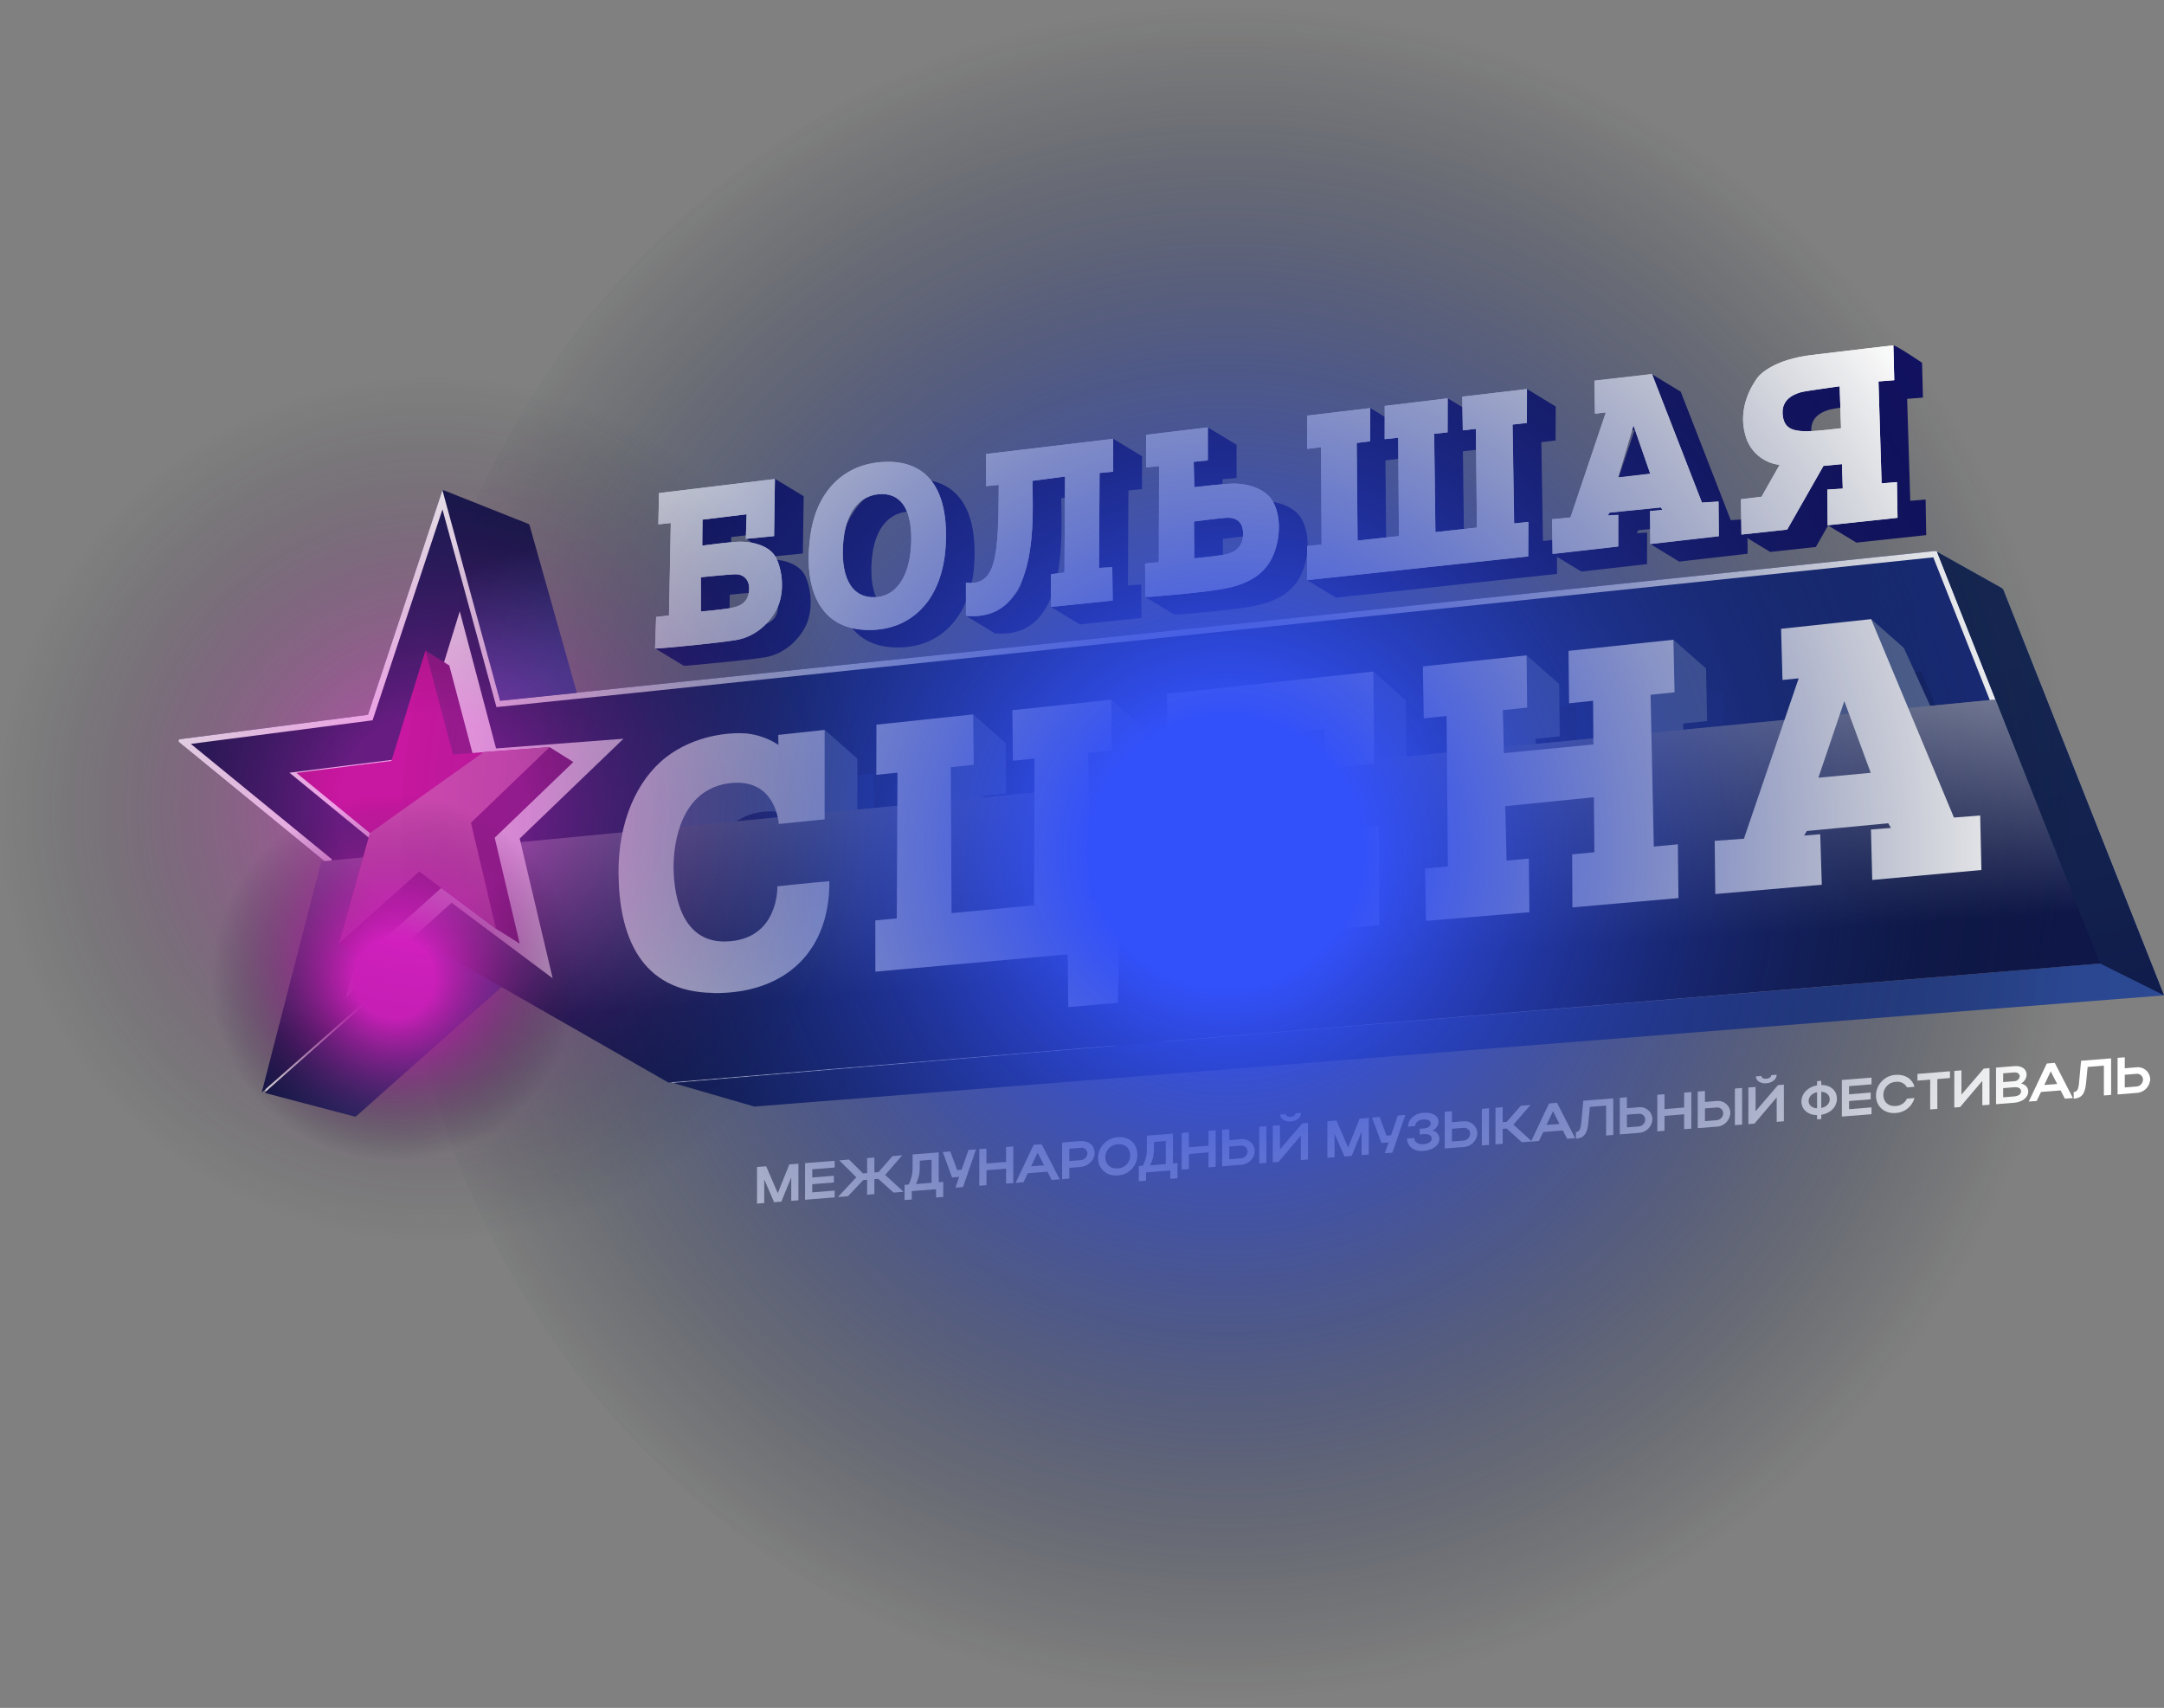 <?xml version="1.0" encoding="UTF-8"?> <svg xmlns="http://www.w3.org/2000/svg" width="645" height="509" viewBox="0 0 645 509" fill="none"><rect x="0" y="0" width="645" height="509" fill="#808080" stroke="none"/><path d="M577.538 164.488L577.442 164.436C577.225 164.285 576.963 164.212 576.699 164.228L178.295 205.782H178.235L172.21 206.412L149.34 208.765L132.199 146.033C132.096 146.058 132.001 146.109 131.925 146.182C131.848 146.255 131.791 146.347 131.762 146.449L109.694 213.024L53.603 220.303C53.512 220.321 53.427 220.363 53.359 220.426C53.29 220.489 53.241 220.57 53.216 220.66C53.191 220.749 53.192 220.844 53.219 220.933C53.245 221.022 53.296 221.102 53.366 221.164L96.879 256.782L79.07 325.115C79.013 325.266 79.013 325.432 79.07 325.583L128.786 281.721L200.274 322.645L200.741 322.771L626.104 287.153L577.538 164.488Z" fill="url(#paint0_linear_540_631)"></path><path d="M131.876 151.814L147.57 209.254L147.978 210.738L149.507 210.575L171.508 208.312L172.384 208.223L178.32 207.607H178.379H178.468L576.235 166.105L623.54 285.573L200.952 320.93L129.717 280.119L128.589 279.473L127.617 280.326L82.16 320.456L98.618 257.205L98.915 256.084L98.01 255.342L56.886 221.706L109.919 214.82L111.047 214.671L111.403 213.595L131.883 151.806M132.188 146.033C132.085 146.058 131.99 146.109 131.913 146.182C131.836 146.255 131.78 146.347 131.75 146.449L109.682 213.024L53.592 220.303C53.5 220.321 53.415 220.363 53.347 220.426C53.279 220.489 53.229 220.57 53.204 220.66C53.18 220.749 53.181 220.844 53.207 220.933C53.233 221.022 53.285 221.102 53.354 221.164L96.867 256.782L79.058 325.115C79.001 325.266 79.001 325.432 79.058 325.583L128.774 281.721L200.262 322.645L200.729 322.771L626.092 287.153L577.519 164.495L577.422 164.443C577.23 164.304 576.999 164.229 576.762 164.228H576.658L178.253 205.782H178.194L172.168 206.412L149.292 208.765L132.151 146.033H132.188Z" fill="white"></path><path d="M224.838 329.784L200.581 322.757L625.952 287.139L577.371 164.496L596.604 175.27C596.837 175.4 597.019 175.604 597.124 175.849L645 296.645L224.838 329.784Z" fill="url(#paint1_linear_540_631)"></path><path d="M171.945 206.495L157.847 156.556C157.82 156.453 157.767 156.358 157.693 156.281C157.619 156.204 157.526 156.148 157.424 156.118L132.328 146.138H132.276C132.147 146.102 132.012 146.102 131.883 146.138L149.031 208.877L171.945 206.495Z" fill="url(#paint2_linear_540_631)"></path><path d="M78.997 325.517C79.078 325.678 79.219 325.801 79.39 325.858H79.465L105.606 332.744H105.733C105.828 332.761 105.925 332.755 106.018 332.728C106.11 332.701 106.196 332.653 106.267 332.588L149.223 294.418L149.898 293.81V293.765L128.639 281.596L78.997 325.517Z" fill="url(#paint3_linear_540_631)"></path><path d="M235.259 347.029L231.824 355.607L228.366 347.578L225.643 347.8V358.708L227.787 358.538V351.503L230.733 358.293L232.885 358.122L235.838 350.887V357.892L237.975 357.721V346.813L235.259 347.029Z" fill="white"></path><path d="M248.783 347.951V345.947L239.953 346.652V357.56L248.783 356.855V354.822L242.098 355.364V352.93L248.546 352.41V350.407L242.098 350.926V348.492L248.783 347.951Z" fill="white"></path><path d="M263.84 350.167L268.908 344.312L266.006 344.55L261.836 349.336L260.612 349.433V344.973L258.46 345.151V349.611L257.228 349.707L253.058 345.581L250.157 345.819L255.232 350.865L249.756 356.756L252.739 356.511L257.295 351.696L258.46 351.599V356.059L260.612 355.881V351.429L261.792 351.332L266.333 355.428L269.309 355.183L263.84 350.167Z" fill="white"></path><path d="M279.8 352.339V343.435L272.008 344.058V348.109C272.035 349.827 271.622 351.524 270.806 353.036L269.619 353.133V357.652L271.764 357.481V354.988L279.006 354.409V356.895L281.15 356.724V352.228L279.8 352.339ZM277.663 352.51L273.018 352.881C273.77 351.369 274.157 349.702 274.146 348.013V345.92L277.663 345.638V352.51Z" fill="white"></path><path d="M288.668 342.723L286.635 348.593L285.284 348.704L283.251 343.161L280.995 343.339L283.778 350.915L285.893 350.744L284.787 353.965L287.043 353.779L290.909 342.545L288.668 342.723Z" fill="white"></path><path d="M299.878 341.841V346.285L294.024 346.753V342.315L291.887 342.479V353.387L294.024 353.216V348.764L299.878 348.289V352.749L302.023 352.578V341.67L299.878 341.841Z" fill="white"></path><path d="M310.467 340.995L308.085 341.188L302.72 352.526L305.079 352.333L306.348 349.662L312.21 349.195L313.472 351.658L315.869 351.473L310.467 340.995ZM307.335 347.592L309.272 343.503L311.216 347.273L307.335 347.592Z" fill="white"></path><path d="M322.042 340.064L316.581 340.509V351.417L318.718 351.246V348.063L322.042 347.796C324.269 347.625 326.265 345.8 326.265 343.596C326.265 341.273 324.335 339.886 322.042 340.071M322.042 345.755L318.718 346.022V342.349L322.042 342.082C322.293 342.032 322.552 342.038 322.8 342.099C323.049 342.16 323.281 342.275 323.48 342.436C323.679 342.596 323.84 342.799 323.952 343.029C324.064 343.259 324.124 343.511 324.127 343.767C324.092 344.299 323.858 344.799 323.472 345.167C323.086 345.535 322.576 345.745 322.042 345.755Z" fill="white"></path><path d="M333.16 338.941C331.578 339.027 330.089 339.714 328.998 340.862C327.906 342.009 327.295 343.531 327.29 345.115C327.29 348.365 329.813 350.584 333.16 350.309C334.738 350.24 336.229 349.563 337.319 348.419C338.409 347.275 339.014 345.753 339.007 344.173C339.007 340.752 336.499 338.667 333.16 338.934M333.16 348.224C330.985 348.395 329.449 347.044 329.449 344.937C329.435 343.929 329.815 342.956 330.508 342.224C331.201 341.492 332.152 341.06 333.16 341.019C335.386 340.841 336.87 342.192 336.87 344.343C336.884 345.348 336.503 346.317 335.809 347.043C335.115 347.769 334.163 348.193 333.16 348.224Z" fill="white"></path><path d="M349.615 346.738V337.834L341.824 338.457V342.509C341.85 344.229 341.43 345.926 340.607 347.436L339.435 347.525V352.051L341.579 351.881V349.41L348.821 348.831V351.324L350.966 351.153V346.627L349.615 346.738ZM347.471 346.916L342.826 347.287C343.582 345.777 343.968 344.109 343.954 342.42V340.327L347.471 340.045V346.916Z" fill="white"></path><path d="M360.207 337.002V341.447L354.352 341.914V337.469L352.215 337.64V348.548L354.352 348.377V343.918L360.207 343.45V347.91L362.344 347.739V336.831L360.207 337.002Z" fill="white"></path><path d="M375.329 335.795V346.74L377.466 346.569V335.609L375.329 335.795ZM369.831 339.505L366.403 339.78V336.507L364.266 336.678V347.586L369.831 347.141C370.925 347.111 371.965 346.662 372.738 345.888C373.512 345.113 373.958 344.072 373.986 342.978C373.967 342.467 373.842 341.967 373.617 341.508C373.392 341.05 373.074 340.644 372.682 340.316C372.29 339.989 371.834 339.747 371.342 339.608C370.851 339.468 370.336 339.433 369.831 339.505ZM369.831 345.219L366.403 345.501V341.709L369.831 341.434C370.08 341.396 370.334 341.412 370.576 341.48C370.818 341.549 371.043 341.669 371.234 341.833C371.426 341.996 371.58 342.199 371.686 342.427C371.792 342.656 371.848 342.904 371.849 343.156C371.84 343.693 371.626 344.205 371.251 344.589C370.875 344.973 370.367 345.198 369.831 345.219Z" fill="white"></path><path d="M386.146 331.817C386.146 332.373 385.538 332.811 384.714 332.87C383.89 332.93 383.23 332.588 383.23 332.039L381.597 332.173C381.597 333.657 383.26 334.347 384.699 334.228C386.465 334.087 387.786 332.989 387.786 331.676L386.146 331.817ZM388.179 334.785L381.501 342.547V335.327L379.356 335.49V346.398L381.085 346.264L387.719 338.451V345.73L389.864 345.559V334.651L388.179 334.785Z" fill="white"></path><path d="M405.253 333.39L401.81 341.975L398.36 333.946L395.637 334.161V345.069L397.774 344.891V337.871L400.727 344.661L402.886 344.49L405.832 337.256V344.253L407.977 344.075V333.167L405.253 333.39Z" fill="white"></path><path d="M416.633 332.463L414.607 338.332L413.256 338.436L411.223 332.893L408.96 333.079L411.75 340.647L413.872 340.477L412.752 343.697L415.015 343.519L418.881 332.277L416.633 332.463Z" fill="white"></path><path d="M426.974 336.885C427.49 336.679 427.934 336.325 428.251 335.869C428.567 335.412 428.743 334.873 428.755 334.318C428.755 332.492 426.9 331.424 424.118 331.646C421.647 331.847 419.665 333.642 419.665 335.765L421.802 335.587C421.802 334.54 422.782 333.731 424.132 333.628C425.483 333.524 426.418 333.939 426.418 334.748C426.418 335.683 425.75 336.232 424.081 336.321L423.138 336.403V338.087L424.095 338.006C425.861 337.865 426.722 338.369 426.722 339.304C426.722 340.239 425.795 340.892 424.266 341.011C422.737 341.13 421.52 340.395 421.52 339.141L419.376 339.312C419.376 341.634 421.476 343.229 424.192 343.022C427.093 342.792 429.015 341.345 429.015 339.393C429.011 338.803 428.804 338.232 428.428 337.776C428.052 337.321 427.531 337.009 426.952 336.893" fill="white"></path><path d="M441.674 330.473V341.373L443.819 341.21V330.295L441.674 330.473ZM436.176 334.183L432.755 334.458V331.156L430.61 331.326V342.286L436.176 341.841C437.268 341.809 438.308 341.362 439.082 340.589C439.855 339.817 440.305 338.778 440.338 337.686C440.312 337.177 440.181 336.679 439.953 336.223C439.726 335.767 439.407 335.363 439.016 335.036C438.625 334.709 438.172 334.465 437.683 334.321C437.194 334.177 436.681 334.135 436.176 334.198M436.176 339.919L432.755 340.194V336.409L436.176 336.135C436.424 336.096 436.679 336.112 436.921 336.181C437.163 336.249 437.388 336.37 437.579 336.533C437.771 336.696 437.925 336.899 438.031 337.128C438.137 337.356 438.193 337.604 438.194 337.856C438.187 338.393 437.973 338.907 437.597 339.291C437.222 339.675 436.713 339.9 436.176 339.919Z" fill="white"></path><path d="M456.411 340.033L451.105 335.173L456.181 329.304L453.279 329.541L449.102 334.327L447.885 334.431V329.971L445.74 330.142V341.05L447.885 340.879V336.427L449.057 336.323L453.598 340.419L456.329 340.204L456.574 340.189L456.411 340.033Z" fill="white"></path><path d="M464.082 328.671L461.693 328.864L456.41 340.061L456.328 340.224H456.566L458.695 340.046L459.964 337.375L465.819 336.907L467.088 339.378L469.477 339.193L464.082 328.671ZM460.944 335.268L462.88 331.179L464.824 334.963L460.944 335.268Z" fill="white"></path><path d="M471.909 328.045L471.293 334.813C471.1 336.601 470.722 337.291 469.713 337.373V339.361C472.169 339.168 473.126 337.877 473.423 334.479L473.868 329.893L478.721 329.507V338.412L480.851 338.241V327.333L471.909 328.045Z" fill="white"></path><path d="M488.352 329.998L484.924 330.273V326.993L482.794 327.179V338.079L488.352 337.634C489.446 337.606 490.487 337.159 491.262 336.386C492.036 335.613 492.485 334.572 492.515 333.479C492.495 332.968 492.368 332.467 492.142 332.008C491.917 331.549 491.598 331.143 491.205 330.815C490.813 330.487 490.357 330.245 489.865 330.104C489.374 329.963 488.858 329.927 488.352 329.998ZM488.352 335.719L484.924 335.994V332.21L488.352 331.935C488.601 331.897 488.855 331.912 489.097 331.981C489.339 332.05 489.564 332.17 489.755 332.333C489.947 332.497 490.101 332.7 490.207 332.928C490.313 333.156 490.369 333.405 490.37 333.657C490.361 334.193 490.147 334.706 489.771 335.09C489.396 335.473 488.888 335.699 488.352 335.719Z" fill="white"></path><path d="M501.97 325.631V330.075L496.123 330.543V326.106L493.979 326.276V337.184L496.123 337.006V332.554L501.97 332.086V336.539L504.115 336.368V325.46L501.97 325.631Z" fill="white"></path><path d="M517.1 324.424V335.325L519.245 335.154V324.246L517.1 324.424ZM511.595 328.134L508.174 328.409V325.144L506.029 325.315V336.222L511.595 335.777C512.687 335.746 513.725 335.298 514.498 334.525C515.27 333.753 515.718 332.714 515.75 331.622C515.73 331.112 515.603 330.611 515.378 330.152C515.153 329.694 514.835 329.287 514.444 328.959C514.053 328.631 513.597 328.388 513.106 328.246C512.616 328.104 512.101 328.066 511.595 328.134ZM511.595 333.855L508.174 334.13V330.346L511.595 330.071C511.844 330.033 512.098 330.048 512.341 330.117C512.584 330.186 512.808 330.306 513.001 330.469C513.193 330.632 513.348 330.835 513.454 331.063C513.561 331.292 513.618 331.54 513.62 331.793C513.613 332.331 513.398 332.846 513.021 333.23C512.644 333.614 512.133 333.838 511.595 333.855Z" fill="white"></path><path d="M527.914 320.435C527.914 320.999 527.305 321.436 526.482 321.503C525.658 321.57 524.998 321.214 524.998 320.672L523.365 320.798C523.365 322.282 525.027 322.98 526.467 322.854C528.24 322.72 529.554 321.615 529.554 320.309L527.914 320.435ZM529.947 323.403L523.269 331.172V323.937L521.124 324.108V335.016L522.927 334.867L529.561 327.054V334.333L531.698 334.162V323.254L529.947 323.403Z" fill="white"></path><path d="M542.85 323.351V322.119L541.596 322.223V323.455C538.888 323.907 536.929 325.881 536.929 328.285C536.929 330.69 538.903 332.315 541.596 332.344V333.598L542.85 333.495V332.248C545.581 331.795 547.51 329.896 547.51 327.44C547.51 324.983 545.581 323.351 542.85 323.351ZM541.596 330.311C540.112 330.23 539.073 329.376 539.073 328.13C539.073 326.883 540.097 325.814 541.596 325.495V330.311ZM542.85 330.215V325.384C544.394 325.458 545.366 326.341 545.366 327.61C545.366 328.879 544.394 329.888 542.85 330.207" fill="white"></path><path d="M557.821 323.159V321.155L548.983 321.86V332.768L557.821 332.063V330.03L551.128 330.572V328.138L557.576 327.626V325.615L551.128 326.134V323.7L557.821 323.159Z" fill="white"></path><path d="M565.056 329.629C562.89 329.799 561.346 328.449 561.346 326.341C561.332 325.334 561.712 324.36 562.405 323.628C563.098 322.896 564.049 322.464 565.056 322.423C565.717 322.319 566.394 322.421 566.993 322.718C567.593 323.014 568.085 323.49 568.403 324.078L570.629 323.893C569.961 321.503 567.772 320.123 565.019 320.338C563.439 320.425 561.952 321.113 560.862 322.261C559.772 323.409 559.162 324.929 559.157 326.512C559.157 329.762 561.68 331.981 565.019 331.706C566.305 331.652 567.54 331.191 568.547 330.392C569.555 329.592 570.284 328.493 570.629 327.254L568.403 327.432C568.092 328.063 567.617 328.599 567.029 328.984C566.44 329.369 565.759 329.589 565.056 329.621" fill="white"></path><path d="M571.517 320.053V322.064L575.308 321.76V330.65L577.438 330.479V321.59L581.2 321.278V319.274L571.517 320.053Z" fill="white"></path><path d="M591.28 318.467L584.631 326.229V319.001L582.494 319.172V330.08L584.216 329.939L590.849 322.133V329.405L592.994 329.234V318.326L591.28 318.467Z" fill="white"></path><path d="M602.385 322.898C602.866 322.651 603.274 322.28 603.566 321.824C603.858 321.368 604.024 320.842 604.047 320.301C604.047 318.565 602.563 317.563 600.337 317.741L594.935 318.179V329.087L600.337 328.649C602.756 328.456 604.536 327.098 604.536 325.273C604.536 324.078 603.713 323.232 602.392 322.898M597.064 319.878L600.337 319.611C601.301 319.537 602.006 320.004 602.006 320.806C601.948 321.205 601.747 321.571 601.44 321.833C601.133 322.095 600.74 322.236 600.337 322.23L597.064 322.49V319.878ZM600.337 326.764L597.064 327.031V324.301L600.337 324.033C601.62 323.937 602.392 324.36 602.392 325.243C602.392 326.126 601.583 326.668 600.337 326.764Z" fill="white"></path><path d="M612.445 316.769L610.063 316.961L604.698 328.3L607.065 328.114L608.342 325.436L614.189 324.968L615.458 327.432L617.847 327.253L612.445 316.769ZM609.314 323.365L611.228 319.284L613.172 323.054L609.314 323.365Z" fill="white"></path><path d="M620.288 316.143L619.657 322.91C619.479 324.698 619.093 325.388 618.084 325.463V327.444C620.548 327.251 621.49 325.96 621.794 322.561L622.239 317.975L627.085 317.582V326.487L629.229 326.316V315.423L620.288 316.143Z" fill="white"></path><path d="M636.726 318.097L633.306 318.371V315.106L631.161 315.27V326.178L636.726 325.725C637.818 325.699 638.857 325.255 639.63 324.484C640.404 323.714 640.852 322.676 640.882 321.584C640.863 321.074 640.737 320.573 640.512 320.113C640.288 319.654 639.969 319.247 639.578 318.919C639.186 318.59 638.73 318.347 638.239 318.206C637.748 318.064 637.233 318.027 636.726 318.097ZM636.726 323.818L633.306 324.092V320.308L636.726 320.034C636.975 319.994 637.23 320.009 637.473 320.077C637.716 320.145 637.941 320.265 638.133 320.429C638.324 320.592 638.478 320.796 638.584 321.025C638.69 321.254 638.745 321.503 638.745 321.755C638.736 322.292 638.521 322.805 638.146 323.188C637.771 323.572 637.263 323.797 636.726 323.818Z" fill="white"></path><path d="M226.61 308.599C204.668 308.147 198.725 290.902 198.673 272.833C198.673 257.614 204.283 244.933 213.224 238.173C221.706 231.762 232.146 230.857 237.37 231.391C240.686 231.796 243.861 232.976 246.638 234.834V231.866L260.477 230.471L260.284 257.125L246.601 258.386C246.601 258.386 245.985 244.777 232.458 246.068C217.016 247.552 215.45 264.753 215.191 268.938C214.931 273.123 214.693 293.625 230.565 293.284C246.438 292.942 246.007 276.959 246.007 276.959C246.007 276.959 255.26 276.017 261.516 275.564C261.568 295.985 248.567 309.074 226.64 308.622L226.61 308.599Z" fill="url(#paint4_linear_540_631)"></path><path d="M347.228 312.559L332.424 313.716L332.387 297.992L275.021 302.667L275.132 287.396L281.536 286.847L282.107 243.416L275.785 244.01L275.955 229.072L304.813 226.245L304.85 241.264L298.009 241.917L297.868 285.422L322.503 283.278L322.993 239.565L316.552 240.166L316.508 225.095L346.033 222.201L345.944 237.398L339.028 238.044L339.147 281.846L348.215 281.052L347.228 312.559Z" fill="url(#paint5_linear_540_631)"></path><path d="M425.335 290.04L362.418 295.412L362.381 279.896L368.978 279.31L369.297 235.233L362.693 235.827L362.648 220.563L424.17 214.479L424.244 241.993L409.493 243.247L409.463 231.575L385.688 233.734L385.703 247.017L409.5 244.998L409.537 260.321L385.718 262.666L385.725 277.804L410.405 275.592L410.45 261.946L425.446 260.596L425.335 290.04Z" fill="url(#paint6_linear_540_631)"></path><path d="M514.56 282.756L482.92 285.264L482.987 269.466L489.62 268.887L489.606 252.488L463.16 254.93L463.434 271.173L470.06 270.586L470.105 286.585L439.251 288.922L439.125 273.31L445.922 272.716L445.9 227.912L439.088 228.558L438.962 213.064L469.905 210.037L469.942 225.612L462.685 226.309L462.9 239.124L489.606 236.75L489.598 223.742L482.445 224.425L482.408 208.805L513.707 205.74L513.907 221.419L506.754 222.102L507.34 267.351L514.516 266.721L514.56 282.756Z" fill="url(#paint7_linear_540_631)"></path><path d="M604.699 258.903L596.878 259.437L572.681 200.074L545.826 202.783L546.116 218.054L550.947 217.608L534.191 265.262L525.487 265.818V281.676L557.261 279.175L556.92 264.112L552.126 264.468L552.928 263.117L577.222 261.01L577.964 262.42L572.028 262.828L572.28 277.869L604.833 275.205L604.699 258.903ZM556.571 247.23L564.481 224.472L572.161 245.895L556.571 247.23Z" fill="url(#paint8_linear_540_631)"></path><g opacity="0.47"><path d="M95.783 256.749L594.77 208.473L626.121 287.143L199.215 322.612L127.735 281.689L78.033 325.558L95.783 256.749Z" fill="url(#paint9_linear_540_631)"></path></g><path d="M222.261 304.481C200.319 304.213 194.227 287.021 194.064 268.945C193.901 253.733 199.444 241.007 208.326 234.165C216.748 227.688 227.188 226.693 232.412 227.183C235.733 227.56 238.918 228.714 241.71 230.552V227.584L245.821 217.507L255.527 226.07V252.724L241.851 254.096C241.851 254.096 241.109 240.495 227.611 241.905C212.177 243.508 210.76 260.73 210.545 264.908C210.329 269.086 210.248 289.603 226.127 289.12C242.007 288.638 241.435 272.684 241.435 272.684C241.435 272.684 241.799 263.097 247.216 262.585C248.774 262.437 255.527 271.26 256.929 271.148C257.152 291.569 244.263 304.77 222.306 304.503L222.261 304.481Z" fill="#586A97"></path><path d="M342.915 307.433L328.119 308.709L318.413 300.146L327.948 292.986L270.619 298.143L260.913 289.58L270.612 282.872L277.008 282.271L277.216 238.832L270.901 239.478L270.938 224.54L290.06 212.913L299.773 221.476L299.937 236.495L293.102 237.207L293.333 280.705L317.938 278.36L318.064 234.639L311.624 235.292L311.46 220.229L331.25 208.527L340.956 217.09L340.993 232.28L334.085 232.985L334.575 276.78L334.463 267.044L343.635 275.911L342.915 307.433Z" fill="#586A97"></path><path d="M420.828 284.257L357.956 290.149L348.25 281.586L357.785 274.633L364.382 273.988L364.33 229.918L357.726 230.571L357.562 215.3L409.319 200.141L419.025 208.704L419.337 236.218L404.593 237.591L394.879 229.028L404.466 225.919L380.707 228.286L380.833 241.561L394.902 230.779L404.615 239.342L404.778 254.665L380.981 257.21L381.115 272.348L405.772 269.929L405.706 256.283L410.981 246.243L420.687 254.806L420.828 284.257Z" fill="#586A97"></path><path d="M509.993 276.217L478.375 278.992L478.308 263.194L484.934 262.556L484.786 246.157L458.362 248.829L458.77 265.064L455.683 255.863L465.397 264.426L465.575 280.424L434.736 283.014L425.022 274.451L434.476 267.409L441.273 266.756L440.872 221.952L434.068 222.657L433.808 207.171L455.015 195.313L464.721 203.876L464.899 219.452L457.642 220.209L457.961 233.023L484.652 230.426L484.533 217.418L477.395 218.153L477.217 202.541L498.781 190.653L508.494 199.216L508.828 214.888L501.682 215.63L502.647 260.872L500.109 251.626L509.815 260.182L509.993 276.217Z" fill="#586A97"></path><path d="M599.926 251.61L590.213 243.047L567.448 193.079L557.742 184.516L540.616 195.958L541.039 211.214L545.862 210.732L529.537 258.526L520.833 259.157L511.298 266.451L521.011 275.014L552.763 272.239L552.288 257.183L547.502 257.576L548.296 256.226L572.568 253.918L573.354 255.313L567.455 255.773L558.12 262.251L567.833 270.814L600.364 267.846L599.926 251.61ZM551.694 240.346L559.434 217.521L567.292 238.877L551.694 240.346Z" fill="#586A97"></path><g style="mix-blend-mode:soft-light"><path d="M95.783 256.749L594.77 208.473L626.121 287.143L199.215 322.612L127.735 281.689L78.033 325.558L95.783 256.749Z" fill="url(#paint10_linear_540_631)"></path></g><path d="M212.557 295.918C190.607 295.651 184.523 278.458 184.359 260.382C184.189 245.17 189.732 232.445 198.614 225.61C207.043 219.125 217.476 218.131 222.7 218.62C226.024 218.997 229.211 220.151 232.005 221.989L231.968 219.021L245.792 217.537V244.191L232.124 245.571C232.124 245.571 231.382 231.97 217.877 233.372C202.443 234.975 201.033 252.197 200.81 256.375C200.588 260.553 200.521 281.07 216.393 280.588C232.265 280.105 231.701 264.152 231.701 264.152C231.701 264.152 240.947 263.128 247.195 262.616C247.417 283.036 234.528 296.237 212.579 295.97L212.557 295.918Z" fill="white"></path><path d="M333.201 298.863L318.412 300.146L318.234 284.423L260.912 289.58L260.897 274.316L267.294 273.708L267.502 230.269L261.187 230.922L261.231 215.977L290.059 212.913L290.23 227.932L283.389 228.644L283.619 272.142L308.224 269.797L308.351 226.076L301.917 226.729L301.746 211.666L331.25 208.527L331.279 223.717L324.378 224.422L324.861 268.216L333.928 267.348L333.201 298.863Z" fill="white"></path><path d="M411.117 275.694L348.252 281.586L348.074 266.078L354.671 265.432L354.626 221.355L348.022 222.008L347.852 206.745L409.322 200.141L409.626 227.655L394.882 229.028L394.755 217.356L371.003 219.723L371.122 232.998L394.904 230.779L395.075 246.102L371.27 248.647L371.411 263.785L396.069 261.366L395.995 247.72L410.984 246.243L411.117 275.694Z" fill="white"></path><path d="M500.279 267.654L468.668 270.429L468.594 254.631L475.22 253.993L475.072 237.594L448.648 240.266L449.056 256.501L455.682 255.863L455.861 271.861L425.022 274.451L424.769 258.846L431.559 258.193L431.158 213.389L424.354 214.094L424.102 198.608L455.015 195.313L455.185 210.889L447.936 211.645L448.255 224.46L474.938 221.863L474.827 208.855L467.681 209.597L467.511 193.978L498.78 190.653L499.114 206.325L491.968 207.067L492.933 252.309L500.108 251.626L500.279 267.654Z" fill="white"></path><path d="M590.213 243.047L582.392 243.648L557.705 184.516L530.873 187.395L531.289 202.651L536.112 202.169L519.787 249.963L511.083 250.594L511.254 266.451L543.005 263.676L542.538 248.62L537.744 249.021L538.538 247.663L562.81 245.355L563.597 246.75L557.66 247.21L558.039 262.251L590.577 259.283L590.213 243.047ZM541.981 231.783L549.721 208.958L557.579 230.314L541.981 231.783Z" fill="white"></path><g style="mix-blend-mode:soft-light"><path d="M164.727 291.565L134.6 269.051L103.131 297.197L115.189 253.973L86.279 230.288L123.633 225.605L137.034 182.182L147.853 223.053L185.838 220.166L154.903 249.907L164.727 291.565Z" fill="white"></path></g><path d="M154.901 281.233L147.807 276.78L132.069 264.166L108.212 285.507L101.119 281.055L117.354 252.746L95.435 234.789L123.751 231.234L126.815 193.873L133.909 198.325L142.116 229.305L163.806 222.664L170.899 227.116L147.451 249.659L154.901 281.233Z" fill="#6D1568"></path><path d="M147.807 276.78L124.974 259.714L101.118 281.055L110.26 248.294L88.348 230.337L116.656 226.782L126.815 193.873L135.021 224.846L163.805 222.664L140.357 245.207L147.807 276.78Z" fill="#BA1084"></path><path d="M147.809 276.782L124.977 259.715L101.12 281.056L110.262 248.295L144.136 224.156L163.807 222.665L140.359 245.208L147.809 276.782Z" fill="#C96BA4"></path><path d="M625.935 287.139L577.354 164.48L596.588 175.247C596.823 175.378 597.006 175.585 597.107 175.834L644.983 296.622L625.935 287.139Z" fill="url(#paint11_linear_540_631)"></path><path d="M464.111 160.772L464.074 171.041L398.167 178.12L389.611 172.911L398.204 167.954L402.5 167.487L402.322 138.496L398.189 139L398.226 129.087L408.429 121.622L416.978 126.823L416.94 136.73L412.941 137.212L413.201 166.315L425.533 164.979L425.303 135.661L421.274 136.091L421.318 126.185L431.514 118.706L440.062 123.915L440.025 134.051L436.025 134.489L436.396 163.792L448.759 162.441L448.484 133.005L444.574 133.457L444.403 123.425L455.14 115.945L463.696 121.154L463.659 131.276L459.414 131.758L459.882 161.232L464.111 160.772Z" fill="#111161"></path><path d="M545.861 133.692C543.094 133.462 540.059 133.069 539.866 128.298C539.673 123.527 544.459 122.31 545.587 122.013C546.715 121.716 556.881 120.299 556.881 120.299L557.289 132.802C557.289 132.802 548.629 133.922 545.861 133.692ZM573.947 148.867L569.376 149.245L568.441 118.867L573.146 118.503L572.894 108.114C572.894 108.114 565.043 102.824 564.338 102.92C560.917 103.314 557.578 109.895 548.488 111.016C537.513 112.359 533.165 116.588 532.223 117.969C531.28 119.349 526.353 126.213 528.72 134.731C529.304 137.102 530.599 139.237 532.433 140.849C534.266 142.46 536.55 143.472 538.975 143.747L533.588 153.238L527.459 153.98L519.052 159.3L527.607 164.494L541.239 163.01L552.057 144.021L557.563 143.495L557.801 150.789L553.208 151.086L544.741 156.517L553.297 161.712L574.125 159.485L573.947 148.867Z" fill="#111161"></path><path d="M225.77 186.521C222.476 187.018 217.452 187.463 217.452 187.463L217.497 177.245C217.497 177.245 224.761 176.503 227.425 176.37C230.393 176.214 231.811 178.18 231.877 180.317C232.018 185.193 228.531 186.105 225.778 186.521M240.099 171.843C238.073 167.31 231.766 166.59 228.828 166.649C225.889 166.708 217.897 167.814 217.897 167.814L217.957 160.067L231.12 158.472L222.327 160.609L230.876 165.803L239.298 164.957L239.543 147.891L230.994 142.696L205.023 152.083L204.808 161.403L208.518 161.017L207.984 188.576L204.148 188.999L195.243 193.221L203.791 198.416C203.791 198.416 204.801 198.416 207.502 198.141C210.203 197.866 222.023 196.842 227.9 195.915C233.777 194.987 238.207 190.617 240.195 186.461C242.184 182.306 242.095 176.34 240.069 171.799" fill="#111161"></path><path d="M372.696 170.633C369.401 171.13 364.533 171.59 364.533 171.59L364.474 160.623C364.474 160.623 371.241 159.732 373.905 159.524C377.883 159.205 379.099 161.587 379.099 164.259C379.099 169.141 375.441 170.195 372.696 170.633ZM388.071 154.864C385.778 150.449 379.515 149.232 375.99 149.336C373.022 149.41 364.541 150.412 364.541 150.412L364.355 142.843L368.57 142.435V132.566L360.022 127.372L350.16 134.83V144.535L354.034 144.164L353.952 172.785L349.871 173.185L341.382 177.927L349.938 183.121C351.105 183.143 352.273 183.083 353.432 182.943C356.119 182.691 367.798 181.756 373.653 180.628C381.504 179.144 385.577 175.73 387.64 171.612C389.755 167.368 390.905 160.318 388.078 154.864" fill="#111161"></path><path d="M280.081 167.655C279.613 177.487 275.206 183.661 268.156 183.171C260.602 182.645 258.94 173.963 259.994 165.415C261.018 157.015 265.411 152.37 271.585 152.451C277.135 152.518 280.6 157.111 280.103 167.655M273.425 142.857C260.951 142.805 252.121 150.759 250.088 164.539C248.055 178.318 251.327 192.091 266.086 192.922C279.918 193.708 289.378 184.091 290.373 168.16C291.449 150.774 284.667 142.931 273.425 142.857Z" fill="#111161"></path><path d="M302.54 150.101V140.507L331.843 130.786L340.399 135.98V145.76L336.34 146.161L336.177 174.447L340.132 174.217L340.258 184.175L321.833 186.082L313.285 180.888L321.848 176.332L325.848 175.85L326.041 147.23L316.305 148.513C316.372 158.902 318.724 190.869 296.478 188.732L287.93 183.537L296.515 178.877C305.649 180.005 306.221 170.9 306.302 149.745C305.115 149.849 302.511 150.109 302.511 150.109" fill="#111161"></path><path d="M490.831 147.554L495.439 132.023L500.44 146.441L490.831 147.554ZM520.816 154.707L515.867 155.019L500.96 116.745L492.404 111.551L483.804 118.726L483.959 128.566L487.21 128.165L476.665 159.486L471.182 160.013L462.774 165.148L471.33 170.342L490.905 168.116L490.942 158.714L487.796 158.893L488.36 158.017L503.631 156.481L504.106 157.223L500.396 157.564L491.936 162.172L500.492 167.367L520.898 165.029L520.816 154.707Z" fill="#111161"></path><path d="M455.563 155.562L455.526 165.84L389.611 172.911L389.648 162.745L393.945 162.278L393.767 133.294L389.641 133.799L389.678 123.885L408.429 121.622L408.392 131.528L404.385 132.01L404.652 161.105L416.978 159.77L416.755 130.452L412.726 130.882L412.763 120.976L431.514 118.706L431.477 128.849L427.477 129.28L427.848 158.583L440.211 157.232L439.936 127.803L436.018 128.248L435.847 118.216L455.14 115.945L455.103 126.067L450.859 126.556L451.326 156.023L455.563 155.562Z" fill="white"></path><path d="M453.317 117.992V124.455L450.675 124.752L449.043 124.937V126.584L449.51 156.051V158.039L451.484 157.824L453.71 157.587V164.213L391.424 170.891V164.376L394.102 164.087L395.735 163.909V162.269L395.564 133.285V131.252L393.546 131.497L391.453 131.749V125.494L406.576 123.668V129.916L404.164 130.213L402.554 130.406V132.031L402.814 161.126V163.13L404.81 162.914L417.135 161.571L418.768 161.393V159.753L418.545 130.436V128.44L416.549 128.647L414.538 128.863V122.585L429.661 120.76V127.223L427.271 127.475L425.631 127.653V129.308L426.002 158.611V160.607L427.984 160.392L440.346 159.041L441.978 158.863V157.223L441.704 127.787V125.776L439.708 125.998L437.778 126.221L437.667 119.825L453.294 117.992M455.12 115.951L435.827 118.222L435.998 128.254L439.915 127.801L440.19 157.238L427.828 158.588L427.449 129.285L431.456 128.848V118.712L412.705 120.982V130.881L416.727 130.45L416.957 159.768L404.624 161.111L404.365 132.009L408.364 131.526V121.62L389.613 123.846L389.576 133.76L393.709 133.255L393.887 162.247L389.591 162.714L389.554 172.873L455.461 165.801L455.506 155.531L451.269 155.984L450.801 126.518L455.046 126.035L455.083 115.914L455.12 115.951Z" fill="white"></path><path d="M537.314 128.485C534.546 128.262 531.511 127.862 531.311 123.091C531.11 118.319 535.904 117.11 537.032 116.806C538.16 116.501 548.325 115.099 548.325 115.099L548.741 127.602C548.741 127.602 540.081 128.715 537.314 128.485ZM565.4 143.66L560.829 144.038L559.894 113.659L564.598 113.296L564.338 102.907C564.338 102.907 550.908 104.451 539.933 105.794C528.958 107.137 524.61 111.366 523.675 112.754C522.74 114.142 517.806 120.991 520.173 129.517C520.756 131.886 522.05 134.02 523.882 135.632C525.714 137.244 527.996 138.256 530.42 138.532L525.04 148.023L518.911 148.765L519.052 159.294L532.691 157.81L543.502 138.829L549.008 138.302L549.253 145.596L544.652 145.893L544.741 156.527L565.578 154.3L565.4 143.66Z" fill="white"></path><path d="M562.58 104.96L562.743 111.639L559.775 111.876L558.046 112.01L558.105 113.739L559.04 144.117L559.1 146.024L560.999 145.869L563.641 145.646L563.76 152.703L546.559 154.521L546.507 147.605L549.386 147.419L551.145 147.301L551.086 145.55L550.848 138.255L550.782 136.326L548.86 136.504L543.354 137.038L542.411 137.127L541.951 137.944L531.563 156.124L520.833 157.289L520.737 150.388L525.241 149.868L526.153 149.757L526.606 148.955L531.993 139.465L533.425 136.942L530.524 136.764C528.477 136.507 526.556 135.633 525.017 134.259C523.479 132.884 522.394 131.074 521.909 129.069C520.967 125.67 520.744 120.291 525.063 113.961L525.167 113.813C525.263 113.664 526.198 112.329 528.877 110.897C532.392 109.122 536.207 108.018 540.126 107.639C548.496 106.608 558.41 105.457 562.55 104.983M538.197 130.353C541.662 130.353 548.644 129.455 548.941 129.418L550.574 129.21L550.522 127.563L550.114 115.059L550.047 113.041L548.051 113.323C546.337 113.56 537.714 114.763 536.542 115.074C530.19 116.744 529.403 120.87 529.5 123.177C529.767 129.692 534.761 130.108 537.165 130.308C537.469 130.308 537.811 130.345 538.226 130.345M564.338 102.942C564.338 102.942 550.908 104.485 539.933 105.828C528.958 107.172 524.61 111.401 523.675 112.789C522.74 114.176 517.806 121.025 520.173 129.551C520.756 131.921 522.05 134.055 523.882 135.667C525.714 137.278 527.996 138.291 530.42 138.567L525.04 148.058L518.911 148.8L519.052 159.329L532.691 157.845L543.502 138.864L549.008 138.337L549.253 145.631L544.652 145.928L544.741 156.561L565.578 154.335L565.4 143.687L560.829 144.065L559.894 113.687L564.598 113.323L564.338 102.935V102.942ZM538.226 128.535C537.878 128.535 537.573 128.535 537.314 128.535C534.546 128.312 531.511 127.911 531.311 123.14C531.11 118.369 535.904 117.159 537.032 116.855C538.16 116.551 548.325 115.148 548.325 115.148L548.741 127.652C548.741 127.652 541.617 128.572 538.226 128.572V128.535Z" fill="white"></path><path d="M217.207 181.31C213.905 181.815 208.889 182.253 208.889 182.253V172.035C208.889 172.035 216.154 171.293 218.818 171.159C221.83 171.003 223.203 172.97 223.27 175.107C223.411 179.982 219.916 180.902 217.17 181.31H217.207ZM231.521 166.64C229.503 162.099 223.196 161.379 220.257 161.446C217.319 161.513 209.32 162.611 209.32 162.611L209.386 154.864L222.543 153.269L222.305 160.615L230.727 159.769L230.972 142.739L196.43 146.947L196.223 156.267L199.933 155.881L199.399 183.44L195.562 183.863L195.243 193.294C195.243 193.294 196.245 193.257 198.953 193.019C201.662 192.782 213.467 191.713 219.352 190.756C225.236 189.799 229.659 185.458 231.64 181.295C233.621 177.132 233.54 171.181 231.514 166.64H231.521Z" fill="white"></path><path d="M229.139 144.817L228.946 158.174L224.197 158.648L224.368 153.38L224.442 151.265L222.342 151.518L209.179 153.068L207.598 153.254V154.849L207.539 162.596V164.689L209.616 164.414C209.691 164.414 217.556 163.353 220.368 163.264H220.821C222.031 163.264 228.182 163.457 229.918 167.352C231.744 171.449 231.803 176.851 230.067 180.494C228.471 183.826 224.657 188.033 219.114 188.938C213.571 189.844 202.871 190.823 199.339 191.164L198.849 191.209L197.195 191.35L197.395 185.495L199.673 185.243L201.261 185.072V183.477L201.795 155.918V153.862L199.755 154.078L198.07 154.256L198.204 148.564L229.11 144.817M207.079 184.234L209.06 184.063C209.268 184.063 214.172 183.61 217.489 183.106C219.433 182.816 225.333 181.926 225.132 175.055C225.146 174.281 225 173.514 224.703 172.799C224.407 172.085 223.966 171.439 223.409 170.902C222.852 170.365 222.191 169.949 221.466 169.679C220.741 169.409 219.968 169.292 219.196 169.334H218.78C216.102 169.467 209.06 170.187 208.756 170.217L207.138 170.38V172.012L207.093 182.23V184.234M231.002 142.769L196.43 146.947L196.223 156.267L199.933 155.881L199.399 183.44L195.562 183.863L195.243 193.294C195.243 193.294 196.245 193.257 198.953 193.019C201.662 192.782 213.467 191.713 219.352 190.756C225.236 189.799 229.659 185.458 231.64 181.295C233.621 177.132 233.54 171.181 231.514 166.64C229.599 162.351 223.863 161.446 220.762 161.446H220.25C217.282 161.55 209.312 162.611 209.312 162.611L209.379 154.864L222.535 153.269L222.298 160.615L230.72 159.769L230.965 142.739L231.002 142.769ZM208.919 182.253V172.035C208.919 172.035 216.183 171.293 218.847 171.159H219.174C219.711 171.12 220.25 171.195 220.757 171.378C221.264 171.561 221.726 171.848 222.115 172.22C222.504 172.593 222.81 173.043 223.014 173.542C223.218 174.04 223.315 174.576 223.299 175.114C223.44 179.989 219.945 180.909 217.2 181.318C213.898 181.822 208.882 182.26 208.882 182.26L208.919 182.253Z" fill="white"></path><path d="M364.132 165.423C360.83 165.92 355.969 166.38 355.969 166.38L355.903 155.413C355.903 155.413 362.67 154.522 365.334 154.314C369.311 154.003 370.565 156.385 370.528 159.049C370.528 163.931 366.87 164.985 364.124 165.423H364.132ZM379.499 149.655C377.214 145.247 370.944 144.03 367.426 144.126C364.458 144.208 355.969 145.21 355.969 145.21L355.784 137.641L359.999 137.225V127.356L341.589 129.583V139.288L345.462 138.925L345.381 167.545L341.292 167.938L341.359 177.889C342.527 177.91 343.694 177.851 344.854 177.711C347.547 177.466 359.227 176.524 365.082 175.403C372.932 173.919 376.999 170.506 379.061 166.38C381.176 162.136 382.326 155.086 379.499 149.632V149.655Z" fill="white"></path><path d="M358.196 129.407V135.581L355.614 135.841L353.937 136.004L353.982 137.688L354.167 145.257L354.219 147.246L356.193 147.008C356.274 147.008 364.659 146.021 367.487 145.94H367.828C369.774 145.952 371.703 146.306 373.527 146.986C375.367 147.577 376.923 148.827 377.897 150.496C380.383 155.282 379.381 161.678 377.445 165.596C375.359 169.774 371.204 172.408 364.741 173.647C359.673 174.619 350.093 175.458 346.005 175.814L344.699 175.933L343.17 176.051L343.126 169.611L345.582 169.395L347.222 169.232V167.592L347.303 138.972V136.976L345.307 137.161L343.43 137.34V131.24L358.211 129.429M354.152 168.394L356.126 168.208C356.326 168.208 361.09 167.741 364.4 167.243C369.646 166.449 372.325 163.711 372.347 159.081C372.397 158.191 372.269 157.3 371.97 156.46C371.67 155.62 371.205 154.848 370.603 154.191C369.993 153.611 369.271 153.161 368.481 152.869C367.692 152.577 366.851 152.449 366.01 152.492C365.743 152.492 365.461 152.492 365.179 152.529C362.5 152.737 355.933 153.597 355.651 153.635L354.063 153.842V155.445L354.13 166.405V168.386M360.014 127.374L341.604 129.6V139.306L345.478 138.942L345.396 167.563L341.308 167.956L341.374 177.906H341.723C342.176 177.906 343.133 177.906 344.869 177.721C347.563 177.476 359.243 176.534 365.097 175.413C372.948 173.929 377.014 170.516 379.077 166.39C381.192 162.146 382.342 155.096 379.515 149.642C377.289 145.391 371.412 144.107 367.835 144.107H367.442C364.474 144.188 355.985 145.19 355.985 145.19L355.8 137.621L360.014 137.206V127.337V127.374ZM355.933 166.398L355.866 155.43C355.866 155.43 362.634 154.54 365.298 154.332C365.535 154.332 365.765 154.332 365.988 154.332C369.423 154.332 370.529 156.558 370.514 159.096C370.514 163.979 366.856 165.032 364.11 165.47C360.808 165.967 355.948 166.427 355.948 166.427L355.933 166.398Z" fill="white"></path><path d="M271.526 162.453C271.058 172.277 266.658 178.451 259.601 177.961C252.055 177.434 250.385 168.753 251.439 160.212C252.455 151.812 256.848 147.16 263.029 147.241C268.572 147.315 272.045 151.909 271.54 162.453H271.526ZM264.892 137.647C252.418 137.602 243.581 145.549 241.555 159.329C239.529 173.108 242.794 186.881 257.553 187.719C271.385 188.498 280.846 178.889 281.832 162.95C282.916 145.572 276.134 137.721 264.892 137.647Z" fill="white"></path><path d="M264.78 139.467H264.883C269.336 139.467 272.912 140.855 275.428 143.534C279.034 147.385 280.577 153.885 280.021 162.826C279.138 177.081 271.116 185.933 259.11 185.933C258.628 185.933 258.138 185.933 257.626 185.896C252.989 185.629 249.382 183.96 246.904 180.917C243.194 176.406 241.955 168.829 243.32 159.584C244.24 153.291 246.718 148.127 250.473 144.654C254.228 141.181 259.088 139.46 264.75 139.46M260.379 179.782C267.866 179.782 272.831 173.17 273.343 162.515C273.654 155.881 272.46 151.08 269.796 148.245C268.929 147.327 267.88 146.601 266.716 146.113C265.551 145.625 264.298 145.385 263.036 145.411H262.85C255.675 145.411 250.725 150.857 249.62 159.977C249.123 164.118 248.878 171.746 252.588 176.302C253.427 177.341 254.477 178.188 255.67 178.789C256.863 179.389 258.17 179.727 259.504 179.782C259.808 179.782 260.112 179.782 260.409 179.782M264.809 137.627C252.395 137.627 243.602 145.574 241.584 159.309C239.565 173.044 242.823 186.861 257.582 187.699C258.101 187.699 258.628 187.744 259.14 187.744C272.118 187.744 280.911 178.261 281.861 162.93C282.945 145.552 276.162 137.701 264.921 137.627H264.809ZM260.409 177.971C260.149 177.971 259.897 177.971 259.667 177.971C252.12 177.444 250.451 168.763 251.505 160.222C252.514 151.889 256.84 147.251 262.932 147.251H263.095C268.638 147.325 272.111 151.919 271.606 162.463C271.161 171.924 267.058 178.001 260.476 178.001L260.409 177.971Z" fill="white"></path><path d="M293.951 144.907V135.313L331.794 130.794V140.581L327.735 140.975L327.572 169.268L331.527 169.038L331.646 178.989L313.258 180.896V171.116L317.265 170.641L317.451 142.021L307.738 143.297C307.812 153.686 310.164 185.652 287.918 183.523V173.654C297.052 174.782 297.624 165.684 297.698 144.522C296.518 144.625 293.906 144.893 293.906 144.893L293.951 144.907Z" fill="white"></path><path d="M329.997 132.815V138.915L327.571 139.152L325.939 139.308V140.948L325.783 169.234V171.171L327.712 171.059L329.767 170.941L329.849 177.337L315.112 178.866V172.722L317.524 172.432L319.112 172.247V170.644L319.305 142.024V139.946L317.242 140.213L307.506 141.497L305.919 141.705V143.307C305.919 144.049 305.919 144.925 305.919 145.89C306.089 154.609 306.408 170.837 299.24 178.131C298.029 179.359 296.573 180.32 294.968 180.953C293.363 181.585 291.644 181.875 289.92 181.804H289.675V175.549C299.322 175.244 299.396 162.979 299.47 144.524V142.536L297.489 142.714L295.678 142.884V136.904L329.908 132.815M331.726 130.774L293.883 135.293V144.888C293.883 144.888 296.495 144.621 297.674 144.517C297.6 164.552 297.088 173.746 289.319 173.746C288.843 173.741 288.367 173.709 287.895 173.649V183.518C288.637 183.585 289.297 183.622 289.957 183.622C309.992 183.622 307.766 153.325 307.714 143.293L317.45 142.016L317.264 170.636L313.257 171.111V180.876L331.645 178.969L331.526 169.019L327.571 169.249L327.734 140.955L331.793 140.562V130.774H331.726Z" fill="white"></path><path d="M482.275 142.355L486.883 126.817L491.884 141.242L482.275 142.355ZM512.261 149.501L507.319 149.813L492.404 111.517L475.255 113.483L475.404 123.322L478.654 122.929L468.11 154.25L462.626 154.777L462.774 165.114L482.349 162.888V153.486L479.203 153.664L479.774 152.796L495.045 151.26L495.528 152.002L491.818 152.351L491.914 162.16L512.327 159.83L512.261 149.501Z" fill="white"></path><path d="M491.227 113.502L505.63 150.47L506.112 151.702L507.433 151.62L510.476 151.435L510.557 158.195L493.772 160.117L493.713 153.98L495.731 153.795L498.774 153.513L497.075 150.975L496.592 150.233L495.984 149.327L494.908 149.439L479.629 150.967L478.769 151.056L478.294 151.798L477.722 152.667L475.771 155.635L479.347 155.427L480.572 155.36V161.222L464.588 163.04L464.492 156.362L468.313 155.991L469.478 155.88L469.857 154.767L480.401 123.445L481.321 120.715L478.464 121.063L477.21 121.219L477.114 115.038L491.212 113.42M479.748 144.386L482.471 144.074L492.118 142.953L494.344 142.694L493.602 140.557L488.6 126.139L486.753 120.811L485.15 126.221L480.542 141.751L479.763 144.386M492.377 111.454L475.229 113.42L475.377 123.26L478.628 122.867L468.083 154.188L462.6 154.715L462.748 165.051L482.323 162.825V153.423L479.177 153.602L479.748 152.733L495.019 151.197L495.501 151.939L491.791 152.288L491.888 162.098L512.301 159.768L512.175 149.454L507.233 149.765L492.407 111.513L492.377 111.454ZM482.249 142.271L486.857 126.733L491.858 141.158L482.212 142.271H482.249Z" fill="white"></path><path style="mix-blend-mode:screen" d="M371.743 508.011C511.142 508.011 624.146 394.289 624.146 254.005C624.146 113.722 511.142 0 371.743 0C232.345 0 119.341 113.722 119.341 254.005C119.341 394.289 232.345 508.011 371.743 508.011Z" fill="url(#paint12_radial_540_631)"></path><path style="mix-blend-mode:screen" d="M117.56 346.087C147.678 346.087 172.092 321.672 172.092 291.554C172.092 261.437 147.678 237.022 117.56 237.022C87.443 237.022 63.028 261.437 63.028 291.554C63.028 321.672 87.443 346.087 117.56 346.087Z" fill="url(#paint13_radial_540_631)"></path><path style="mix-blend-mode:screen" opacity="0.43" d="M128.631 369.728C199.673 369.728 257.263 312.137 257.263 241.096C257.263 170.055 199.673 112.465 128.631 112.465C57.59 112.465 0 170.055 0 241.096C0 312.137 57.59 369.728 128.631 369.728Z" fill="url(#paint14_radial_540_631)"></path><defs><linearGradient id="paint0_linear_540_631" x1="55.087" y1="243.803" x2="604.86" y2="197.634" gradientUnits="userSpaceOnUse"><stop offset="0.02" stop-color="#0E1748"></stop><stop offset="0.62" stop-color="#15256A"></stop><stop offset="1" stop-color="#192C7A"></stop></linearGradient><linearGradient id="paint1_linear_540_631" x1="200.581" y1="247.144" x2="645.037" y2="247.144" gradientUnits="userSpaceOnUse"><stop offset="0.02" stop-color="#0E1748"></stop><stop offset="0.21" stop-color="#152259"></stop><stop offset="0.73" stop-color="#263E84"></stop><stop offset="1" stop-color="#2C4994"></stop></linearGradient><linearGradient id="paint2_linear_540_631" x1="148.111" y1="165.46" x2="160.05" y2="203.66" gradientUnits="userSpaceOnUse"><stop offset="0.02" stop-color="#0E1748"></stop><stop offset="0.21" stop-color="#152259"></stop><stop offset="0.73" stop-color="#263E84"></stop><stop offset="1" stop-color="#2C4994"></stop></linearGradient><linearGradient id="paint3_linear_540_631" x1="78.997" y1="307.233" x2="149.958" y2="307.233" gradientUnits="userSpaceOnUse"><stop offset="0.02" stop-color="#0E1748"></stop><stop offset="0.21" stop-color="#152259"></stop><stop offset="0.73" stop-color="#263E84"></stop><stop offset="1" stop-color="#2C4994"></stop></linearGradient><linearGradient id="paint4_linear_540_631" x1="198.673" y1="269.524" x2="261.508" y2="269.524" gradientUnits="userSpaceOnUse"><stop offset="0.02" stop-color="#0E1748"></stop><stop offset="0.62" stop-color="#15256A"></stop><stop offset="1" stop-color="#192C7A"></stop></linearGradient><linearGradient id="paint5_linear_540_631" x1="275.021" y1="267.962" x2="348.215" y2="267.962" gradientUnits="userSpaceOnUse"><stop offset="0.02" stop-color="#0E1748"></stop><stop offset="0.62" stop-color="#15256A"></stop><stop offset="1" stop-color="#192C7A"></stop></linearGradient><linearGradient id="paint6_linear_540_631" x1="362.381" y1="254.949" x2="425.446" y2="254.949" gradientUnits="userSpaceOnUse"><stop offset="0.02" stop-color="#0E1748"></stop><stop offset="0.62" stop-color="#15256A"></stop><stop offset="1" stop-color="#192C7A"></stop></linearGradient><linearGradient id="paint7_linear_540_631" x1="438.962" y1="247.331" x2="514.56" y2="247.331" gradientUnits="userSpaceOnUse"><stop offset="0.02" stop-color="#0E1748"></stop><stop offset="0.62" stop-color="#15256A"></stop><stop offset="1" stop-color="#192C7A"></stop></linearGradient><linearGradient id="paint8_linear_540_631" x1="525.487" y1="240.871" x2="604.937" y2="240.871" gradientUnits="userSpaceOnUse"><stop offset="0.02" stop-color="#0E1748"></stop><stop offset="0.62" stop-color="#15256A"></stop><stop offset="1" stop-color="#192C7A"></stop></linearGradient><linearGradient id="paint9_linear_540_631" x1="350.975" y1="289.948" x2="341.381" y2="147.262" gradientUnits="userSpaceOnUse"><stop offset="0.02" stop-color="#0E1748"></stop><stop offset="0.08" stop-color="#212956"></stop><stop offset="0.42" stop-color="#7F849E"></stop><stop offset="0.7" stop-color="#C4C6D2"></stop><stop offset="0.9" stop-color="#EFEFF3"></stop><stop offset="1" stop-color="white"></stop></linearGradient><linearGradient id="paint10_linear_540_631" x1="350.975" y1="289.948" x2="341.381" y2="147.262" gradientUnits="userSpaceOnUse"><stop stop-color="#0E1748"></stop><stop offset="0.52" stop-color="#898EA6"></stop><stop offset="1" stop-color="white"></stop></linearGradient><linearGradient id="paint11_linear_540_631" x1="637.259" y1="327.438" x2="600.803" y2="191.958" gradientUnits="userSpaceOnUse"><stop stop-color="#0E1748"></stop><stop offset="0.43" stop-color="#12204D"></stop><stop offset="1" stop-color="#152651"></stop></linearGradient><radialGradient id="paint12_radial_540_631" cx="0" cy="0" r="1" gradientUnits="userSpaceOnUse" gradientTransform="translate(365.595 254.005) scale(251.465 254.005)"><stop offset="0.16" stop-color="#3351FA"></stop><stop offset="1" stop-color="#0B1420" stop-opacity="0"></stop></radialGradient><radialGradient id="paint13_radial_540_631" cx="0" cy="0" r="1" gradientUnits="userSpaceOnUse" gradientTransform="translate(117.56 291.554) scale(54.532 54.532)"><stop offset="0.22" stop-color="#DA20C5"></stop><stop offset="1" stop-color="#0B1420" stop-opacity="0"></stop></radialGradient><radialGradient id="paint14_radial_540_631" cx="0" cy="0" r="1" gradientUnits="userSpaceOnUse" gradientTransform="translate(128.631 241.096) scale(128.631 128.631)"><stop offset="0.22" stop-color="#DA20C5"></stop><stop offset="1" stop-color="#0B1420" stop-opacity="0"></stop></radialGradient></defs></svg> 